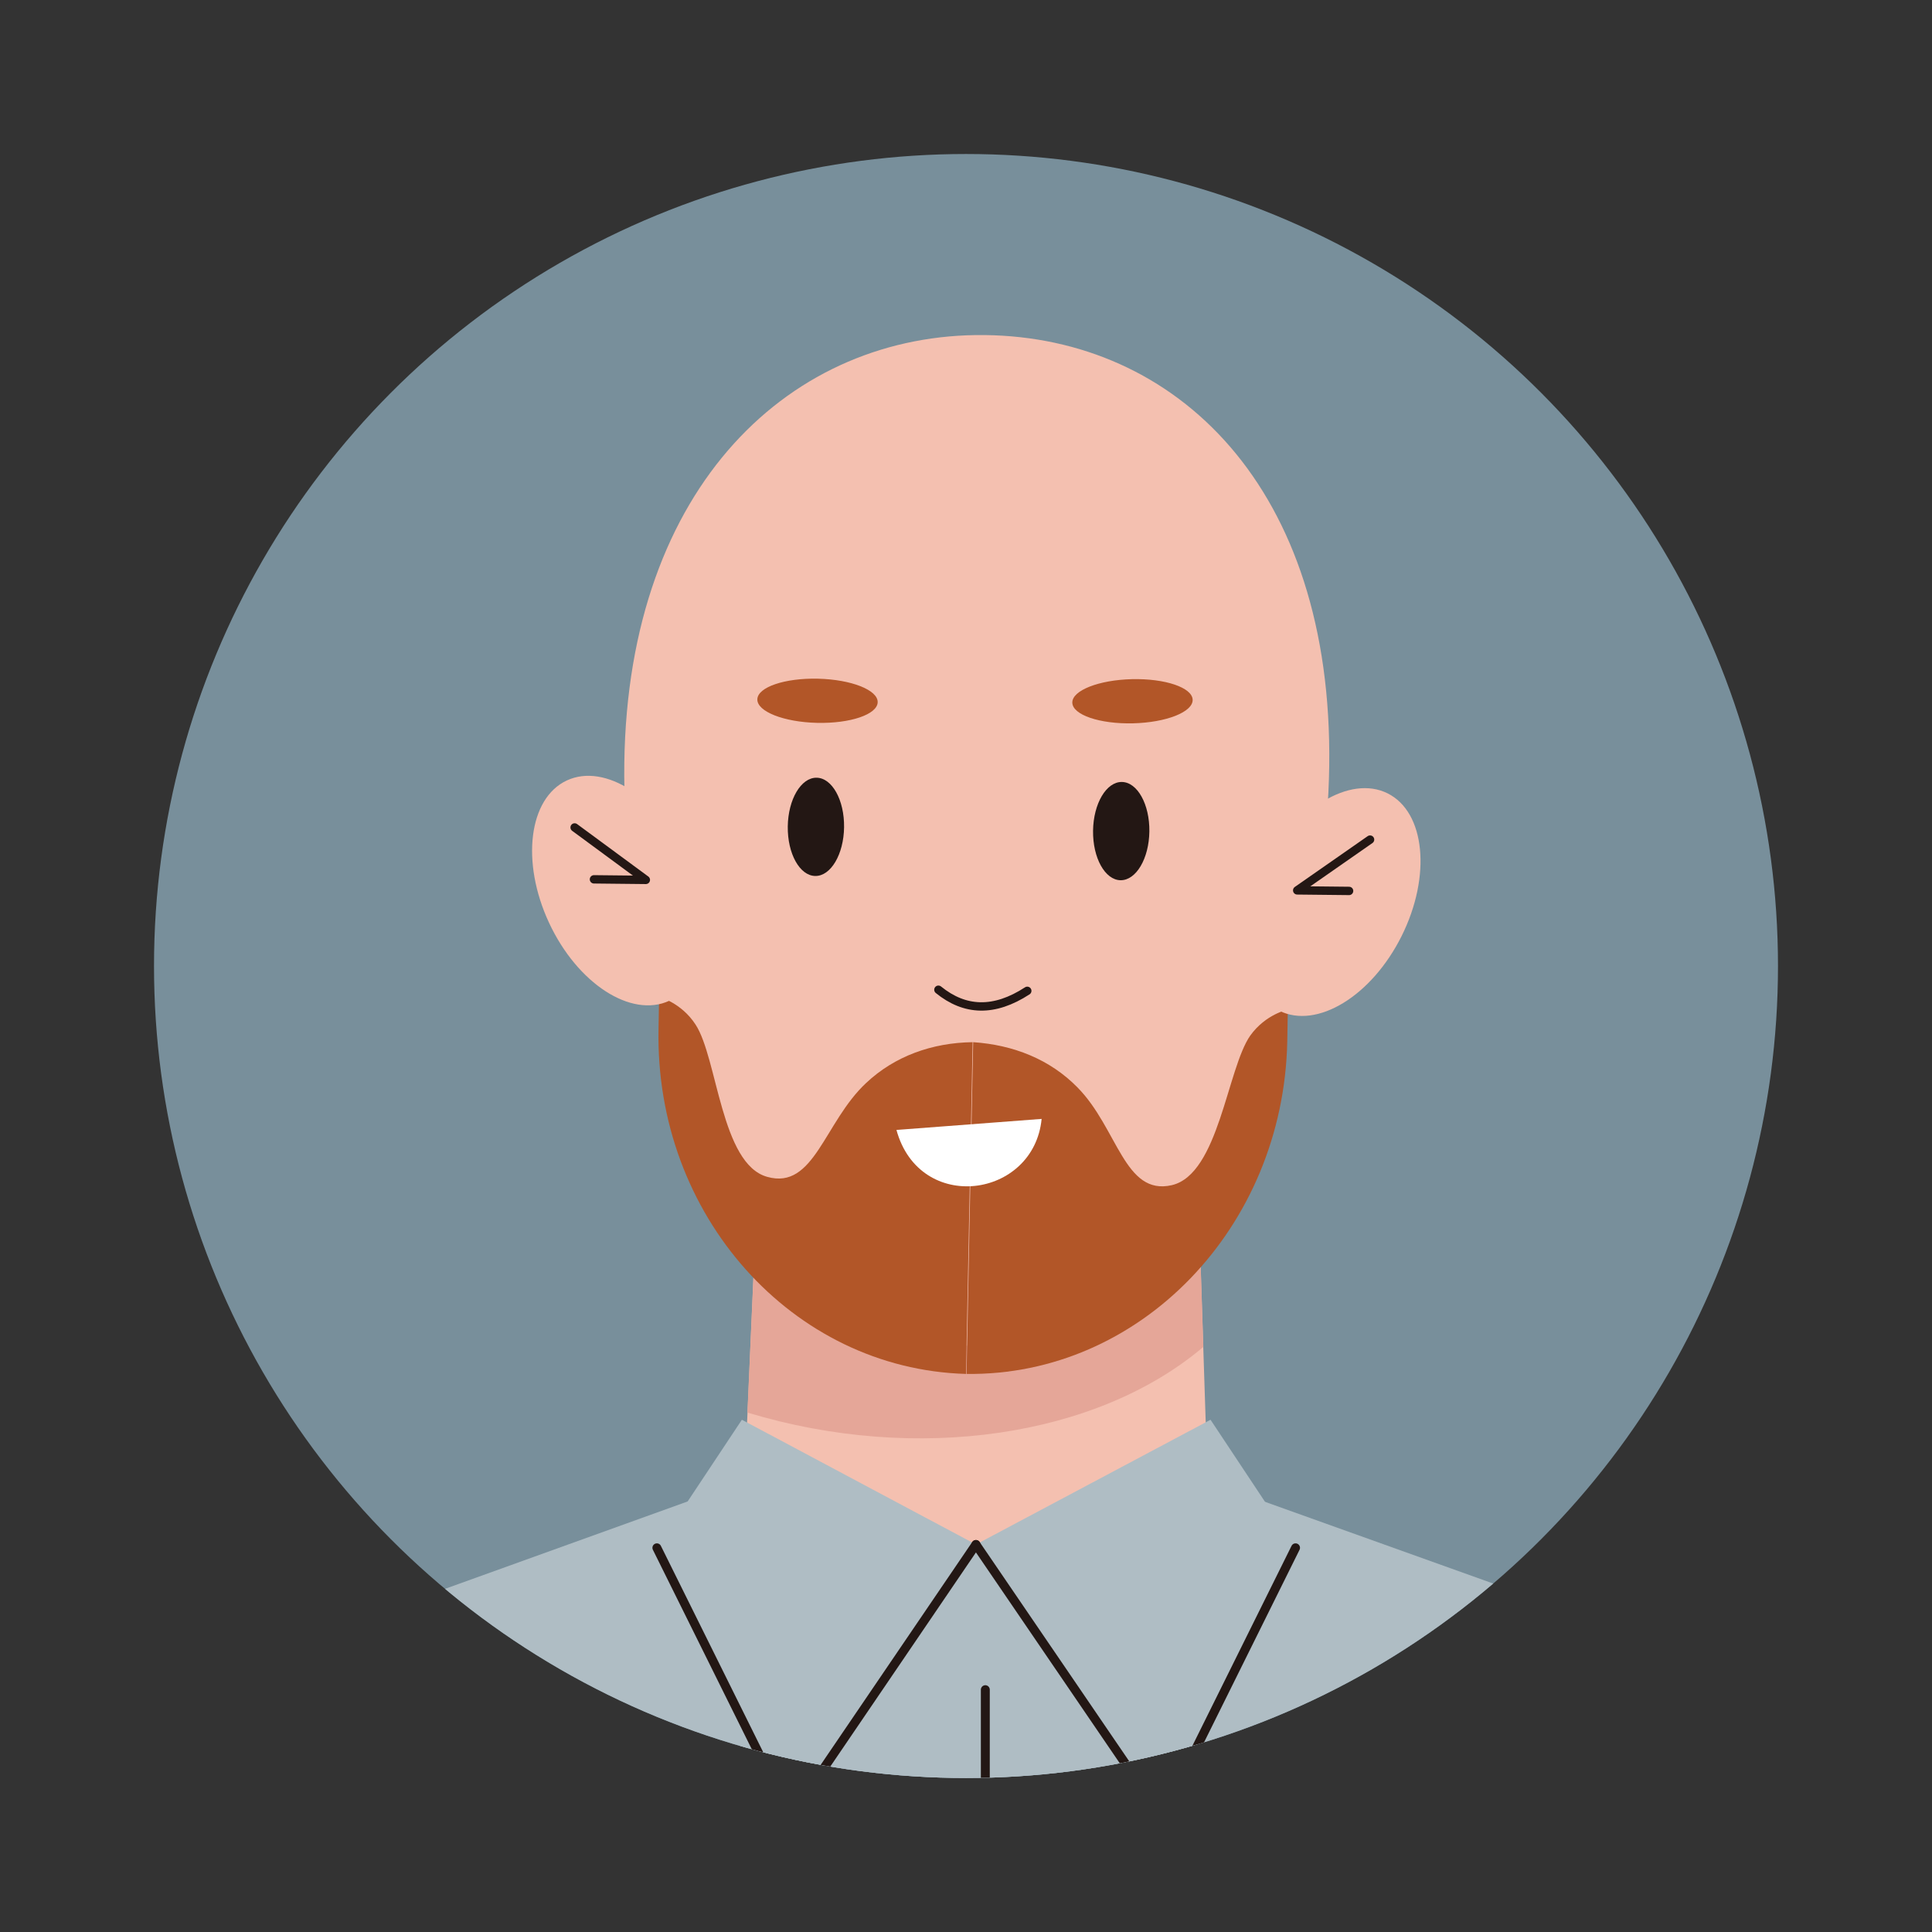 <?xml version="1.0" encoding="utf-8"?>
<!-- Generator: Adobe Illustrator 25.3.1, SVG Export Plug-In . SVG Version: 6.00 Build 0)  -->
<svg version="1.1" id="Layer_1" xmlns="http://www.w3.org/2000/svg" xmlns:xlink="http://www.w3.org/1999/xlink" x="0px" y="0px"
	 viewBox="0 0 350 350" style="enable-background:new 0 0 350 350;" xml:space="preserve">
<rect x="0" y="0" width="350" height="350" fill="#333333" stroke="none"/>
<style type="text/css">
	.st0{fill:#788F9B;}
	.st1{clip-path:url(#SVGID_2_);}
	.st2{fill:#EAECF5;}
	.st3{fill:#FFB899;}
	.st4{fill:#AFBDC4;}
	.st5{fill:none;stroke:#231714;stroke-width:1.615;stroke-linecap:round;stroke-linejoin:round;stroke-miterlimit:10;}
	.st6{fill:#F4C0B0;}
	.st7{fill:#E5A698;}
	.st8{fill:#B25628;}
	.st9{fill:none;stroke:#231714;stroke-width:1.516;stroke-linecap:round;stroke-linejoin:round;stroke-miterlimit:10;}
	.st10{fill:#FFFFFF;}
	.st11{fill:#231714;}
	
		.st12{clip-path:url(#SVGID_2_);fill:none;stroke:#231714;stroke-width:2.035;stroke-linecap:round;stroke-linejoin:round;stroke-miterlimit:10;}
	.st13{clip-path:url(#SVGID_4_);fill:#90A4AE;}
	.st14{clip-path:url(#SVGID_4_);}
	.st15{fill:#AF6053;}
	.st16{fill:#455A64;}
	.st17{fill:none;stroke:#FFFFFF;stroke-width:1.634;stroke-linecap:round;stroke-linejoin:round;stroke-miterlimit:10;}
	.st18{fill:#EF9B7D;}
	.st19{fill:#6D3932;}
	.st20{fill:none;stroke:#231714;stroke-width:1.455;stroke-linecap:round;stroke-linejoin:round;stroke-miterlimit:10;}
	.st21{fill:none;stroke:#FFFFFF;stroke-width:1.221;stroke-linecap:round;stroke-miterlimit:10;}
	.st22{fill:none;stroke:#FCF1ED;stroke-width:3.053;stroke-linecap:round;stroke-miterlimit:10;}
	.st23{clip-path:url(#SVGID_6_);}
	.st24{fill:#90A4AE;}
	.st25{fill:#3F221F;}
	.st26{fill:#ECEFF1;}
	.st27{fill:none;stroke:#231714;stroke-width:1.556;stroke-linecap:round;stroke-linejoin:round;stroke-miterlimit:10;}
	.st28{fill:#EFB69A;}
	.st29{fill:#DD9F83;}
	.st30{fill:none;stroke:#231714;stroke-width:1.553;stroke-linecap:round;stroke-linejoin:round;stroke-miterlimit:10;}
	.st31{fill:none;stroke:#231714;stroke-width:1.392;stroke-linecap:round;stroke-linejoin:round;stroke-miterlimit:10;}
	.st32{clip-path:url(#SVGID_8_);}
	.st33{fill:#4C2B27;}
	.st34{fill:none;stroke:#231714;stroke-width:1.662;stroke-linecap:round;stroke-linejoin:round;stroke-miterlimit:10;}
	.st35{clip-path:url(#SVGID_10_);}
	.st36{fill:#CFD8DC;}
	.st37{fill:#DD8B72;}
	.st38{fill:#607D8B;}
	.st39{fill:#C4735C;}
	.st40{fill:none;stroke:#231714;stroke-width:1.69;stroke-linecap:round;stroke-linejoin:round;stroke-miterlimit:10;}
	.st41{fill:#543736;}
	.st42{fill:#544843;}
	.st43{clip-path:url(#SVGID_12_);}
	.st44{fill:#B0BEC5;}
	.st45{fill:#F59E70;}
	.st46{fill:#D37F62;}
	.st47{fill:#6B6868;}
	.st48{fill:#4F4847;}
</style>
<g>
	<circle class="st0" cx="175" cy="175" r="147.1"/>
	<g>
		<defs>
			<circle id="SVGID_1_" cx="175" cy="175" r="147.1"/>
		</defs>
		<clipPath id="SVGID_2_">
			<use xlink:href="#SVGID_1_"  style="overflow:visible;"/>
		</clipPath>
		<g class="st1">
			<g>
				<circle class="st4" cx="293.9" cy="341.1" r="43.4"/>
				<polygon class="st4" points="335.2,327.6 414.9,529.4 329.3,569.1 258.3,365.9 				"/>
				<path class="st4" d="M218.6,316.2h-93.1l-78.9-10.2L51,489.9c36.9,20,79.2,31.3,124.1,31.3c45.1,0,87.5-11.4,124.6-31.5
					l6.9-183.6L218.6,316.2z"/>
				<g>
					<g>
						<g>
							<circle class="st4" cx="58.5" cy="341.4" r="43.4"/>
						</g>
						<polygon class="st4" points="21.2,321.5 -72.6,545.2 50.7,631.6 97.6,360.2 						"/>
					</g>
				</g>
				<g>
					<polygon class="st6" points="219.2,281.4 134.3,281.4 137.8,201.6 216.6,201.6 					"/>
					<path class="st7" d="M218,244c-19.2,16.3-51.9,21.2-82.6,11.9l2.4-54.3h78.8L218,244z"/>
				</g>
				<g>
					<path class="st6" d="M240.8,138.8c-0.7,50.6-30.1,105.4-64.9,105c-34.8-0.5-63.5-55.1-62.8-105.6s30.5-77.9,65.3-77.5
						C213.1,61.1,241.5,88.3,240.8,138.8z"/>
					<path class="st8" d="M233.2,188.7l0.1-5.8c0,0-4,0.8-6.8,4.7c-4.2,6-5.7,25.1-14.2,27.1c-8.6,2-9.8-10.3-17.1-17.7
						c-5-5.1-11.6-7.7-18.9-8.2l-1.2,60.1C206.5,249.3,232.5,222.4,233.2,188.7z"/>
					<path class="st8" d="M119.3,186.4l0.1-5.8c0,0,4,1,6.6,5c4,6.1,4.6,25.3,13,27.6c8.5,2.4,10.3-9.9,17.9-17
						c5.2-4.9,12-7.3,19.3-7.4l-1.2,60.1C143.5,248,118.6,220.1,119.3,186.4z"/>
					
						<ellipse transform="matrix(1 -2.402934e-02 2.402934e-02 1 -2.992 4.965)" class="st8" cx="205.1" cy="127" rx="10.9" ry="4"/>
					
						<ellipse transform="matrix(2.402934e-02 -1 1 2.402934e-02 17.543 271.901)" class="st8" cx="148" cy="127" rx="4" ry="10.9"/>
					<g>
						
							<ellipse transform="matrix(0.907 -0.422 0.422 0.907 -57.585 62.261)" class="st6" cx="111.9" cy="161.3" rx="13.8" ry="22"/>
						<polyline class="st9" points="104.1,149.9 117,159.4 107.6,159.3 						"/>
					</g>
					<g>
						
							<ellipse transform="matrix(0.446 -0.895 0.895 0.446 -12.296 306.726)" class="st6" cx="241.5" cy="163.3" rx="22" ry="13.8"/>
						<polyline class="st9" points="248.2,152.1 235,161.3 244.4,161.4 						"/>
					</g>
					<path class="st10" d="M162.4,204.7c4.2,15.3,24.9,12.4,26.3-2L162.4,204.7z"/>
					<path class="st9" d="M170,179.3c4.8,3.9,10.1,4.1,16.1,0.2"/>
					<g>
						
							<ellipse transform="matrix(1.327693e-02 -1 1 1.327693e-02 -4.05 295.601)" class="st11" cx="147.8" cy="149.9" rx="8.9" ry="5.1"/>
					</g>
					<g>
						
							<ellipse transform="matrix(1.327693e-02 -1 1 1.327693e-02 49.821 351.662)" class="st11" cx="203.1" cy="150.6" rx="8.9" ry="5.1"/>
					</g>
				</g>
				<ellipse class="st6" cx="176.8" cy="281.4" rx="42.5" ry="15.4"/>
				<polygon class="st4" points="49.9,298.9 134.3,268.5 176.8,279.8 219.2,268.5 305.2,299.3 295,353.8 63.8,353.8 				"/>
				<polygon class="st4" points="134.4,257.2 176.8,279.8 143.2,329.2 119,280.4 				"/>
				<polygon class="st4" points="219.3,257.2 176.8,279.8 210.5,329.2 234.7,280.4 				"/>
				<polyline class="st5" points="176.8,279.8 143.2,329.2 119,280.4 				"/>
				<polyline class="st5" points="234.7,280.4 210.5,329.2 176.8,279.8 				"/>
				<line class="st5" x1="178.5" y1="698.4" x2="178.5" y2="306.1"/>
			</g>
		</g>
	</g>
</g>
</svg>
